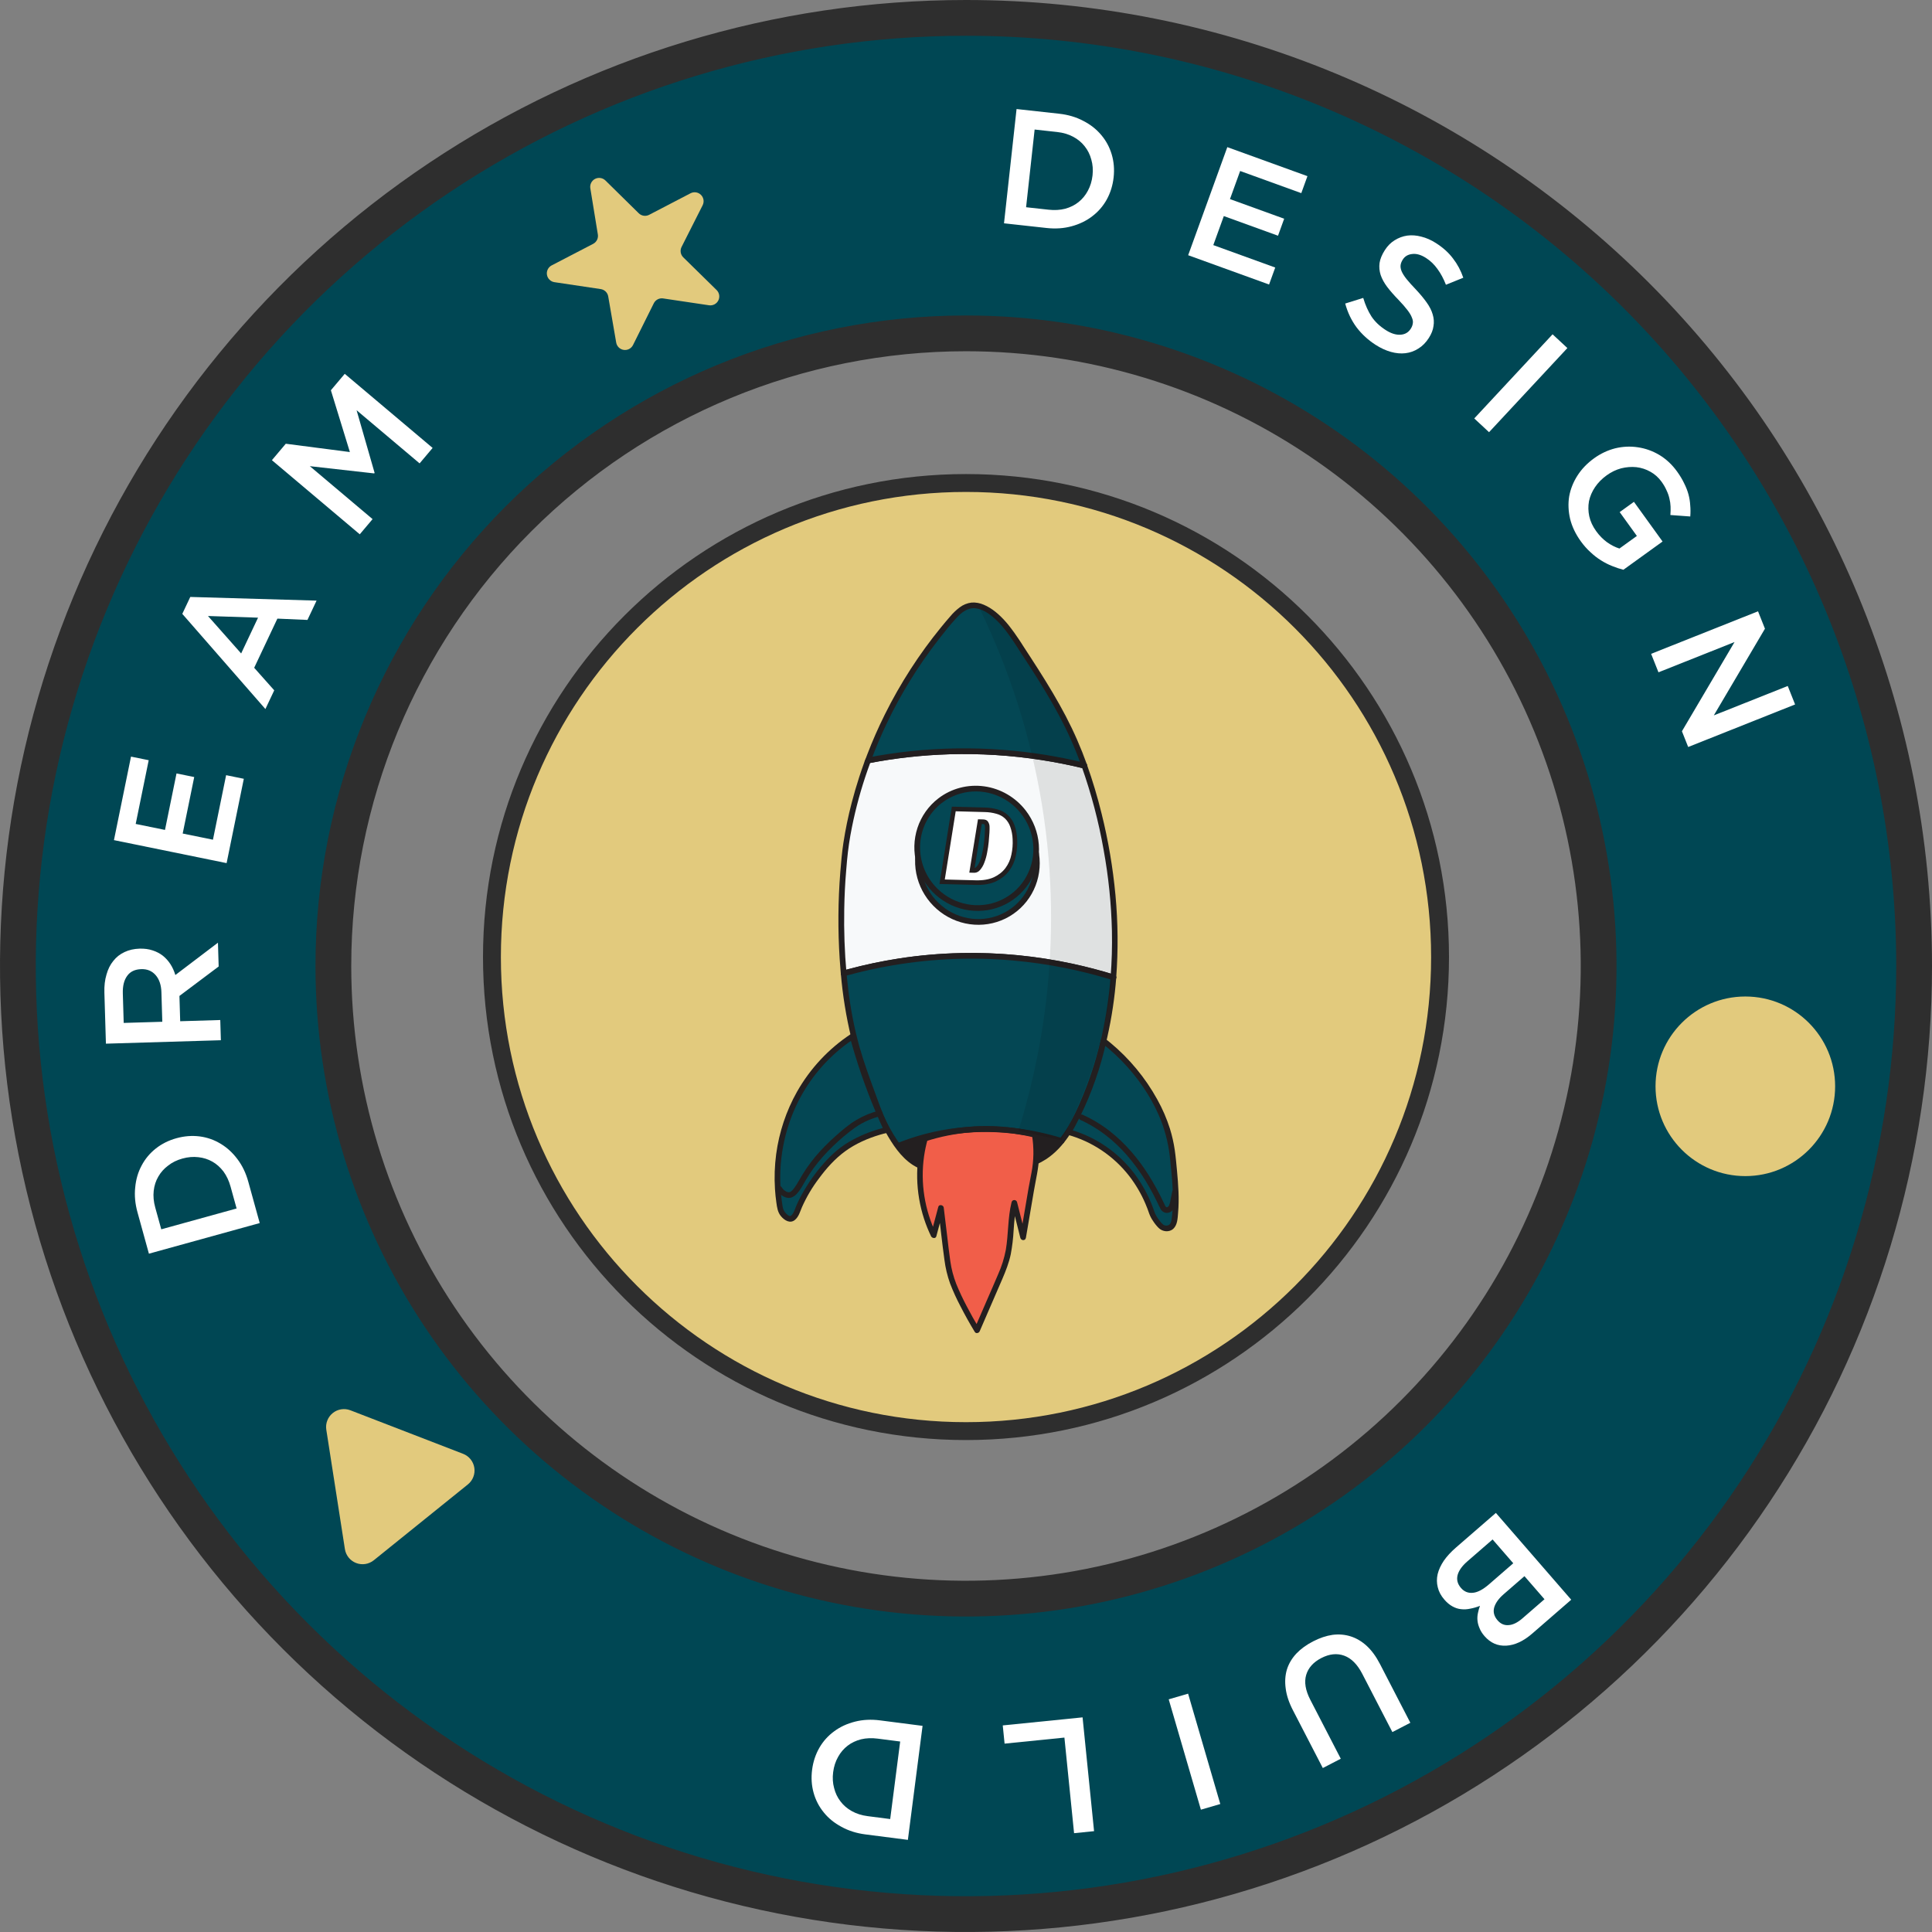 <svg width="216" height="216" viewBox="0 0 216 216" fill="none" xmlns="http://www.w3.org/2000/svg">
<rect x="0" y="0" width="216" height="216" fill="#808080" stroke="none"/>
<g clip-path="url(#clip0_1357_2026)">
<path d="M108 160C137.271 160 161 136.271 161 107C161 77.729 137.271 54 108 54C78.729 54 55 77.729 55 107C55 136.271 78.729 160 108 160Z" fill="#E2CA7D"/>
<path fill-rule="evenodd" clip-rule="evenodd" d="M108 55C79.281 55 56 78.281 56 107C56 135.719 79.281 159 108 159C136.719 159 160 135.719 160 107C160 78.281 136.719 55 108 55ZM54 107C54 77.177 78.177 53 108 53C137.823 53 162 77.177 162 107C162 136.823 137.823 161 108 161C78.177 161 54 136.823 54 107Z" fill="#2E2E2E"/>
<path d="M214 108C214 128.965 207.783 149.459 196.136 166.89C184.488 184.322 167.933 197.908 148.564 205.931C129.196 213.954 107.882 216.053 87.32 211.963C66.758 207.873 47.871 197.778 33.047 182.953C18.222 168.129 8.127 149.242 4.037 128.68C-0.053 108.118 2.046 86.805 10.069 67.436C18.092 48.067 31.678 31.512 49.11 19.864C66.541 8.217 87.035 2 108 2C136.113 2 163.075 13.168 182.953 33.047C202.832 52.925 214 79.887 214 108ZM37.27 108C37.27 121.989 41.418 135.664 49.19 147.295C56.962 158.927 68.009 167.993 80.933 173.346C93.857 178.699 108.079 180.1 121.799 177.371C135.519 174.642 148.122 167.905 158.014 158.014C167.905 148.122 174.642 135.519 177.371 121.799C180.1 108.078 178.699 93.857 173.346 80.933C167.993 68.009 158.927 56.962 147.296 49.19C135.664 41.418 121.989 37.27 108 37.27C89.241 37.27 71.251 44.722 57.986 57.986C44.722 71.251 37.27 89.241 37.27 108Z" fill="#004754"/>
<path fill-rule="evenodd" clip-rule="evenodd" d="M108 4C87.431 4 67.323 10.1 50.221 21.527C33.118 32.955 19.788 49.197 11.917 68.201C4.045 87.204 1.986 108.115 5.998 128.289C10.011 148.463 19.916 166.994 34.461 181.539C49.006 196.084 67.537 205.989 87.711 210.002C107.885 214.015 128.796 211.955 147.799 204.083C166.803 196.212 183.045 182.882 194.473 165.779C205.901 148.677 212 128.569 212 108C212 80.418 201.043 53.965 181.539 34.461C162.035 14.957 135.583 4 108 4ZM47.998 18.201C65.759 6.334 86.64 0 108 0C136.643 0 164.114 11.379 184.368 31.633C204.622 51.886 216 79.357 216 108C216 129.36 209.666 150.241 197.799 168.002C185.932 185.762 169.064 199.605 149.33 207.779C129.595 215.953 107.88 218.092 86.93 213.925C65.98 209.758 46.737 199.472 31.633 184.368C16.528 169.263 6.242 150.02 2.075 129.07C-2.092 108.12 0.047 86.405 8.221 66.67C16.395 46.936 30.238 30.069 47.998 18.201ZM56.572 56.572C70.212 42.933 88.711 35.27 108 35.27C122.385 35.27 136.446 39.535 148.407 47.527C160.367 55.519 169.689 66.878 175.194 80.167C180.699 93.457 182.139 108.081 179.333 122.189C176.526 136.297 169.599 149.256 159.428 159.428C149.256 169.599 136.297 176.526 122.189 179.333C108.081 182.139 93.457 180.699 80.168 175.194C66.878 169.689 55.519 160.367 47.527 148.407C39.536 136.446 35.27 122.385 35.27 108C35.27 88.711 42.933 70.212 56.572 56.572ZM108 39.27C89.772 39.27 72.29 46.511 59.401 59.401C46.511 72.29 39.27 89.772 39.27 108C39.27 121.594 43.301 134.882 50.853 146.184C58.405 157.487 69.139 166.296 81.698 171.498C94.257 176.7 108.076 178.061 121.409 175.409C134.741 172.757 146.987 166.212 156.599 156.599C166.212 146.987 172.757 134.741 175.409 121.409C178.061 108.076 176.7 94.257 171.498 81.698C166.296 69.139 157.487 58.405 146.184 50.853C134.882 43.301 121.594 39.27 108 39.27Z" fill="#2E2E2E"/>
<path d="M195.13 131.49C200.675 131.49 205.17 126.995 205.17 121.45C205.17 115.905 200.675 111.41 195.13 111.41C189.585 111.41 185.09 115.905 185.09 121.45C185.09 126.995 189.585 131.49 195.13 131.49Z" fill="#E2CA7D"/>
<path d="M66 21.06C65.963 20.851 65.995 20.636 66.089 20.446C66.183 20.256 66.335 20.101 66.523 20.003C66.711 19.905 66.926 19.869 67.135 19.901C67.345 19.933 67.539 20.031 67.69 20.18L71.41 23.84C71.559 23.988 71.752 24.086 71.96 24.118C72.169 24.151 72.382 24.116 72.57 24.02L77.2 21.61C77.387 21.512 77.6 21.476 77.809 21.506C78.018 21.537 78.212 21.633 78.363 21.781C78.514 21.929 78.614 22.12 78.65 22.328C78.685 22.537 78.653 22.751 78.56 22.94L76.2 27.61C76.105 27.799 76.072 28.013 76.106 28.221C76.14 28.429 76.24 28.622 76.39 28.77L80.12 32.43C80.269 32.578 80.369 32.77 80.403 32.978C80.437 33.186 80.405 33.4 80.311 33.588C80.216 33.777 80.065 33.931 79.878 34.028C79.691 34.125 79.478 34.161 79.27 34.13L74.1 33.36C73.898 33.338 73.694 33.378 73.516 33.474C73.337 33.571 73.192 33.719 73.1 33.9L70.77 38.58C70.675 38.769 70.522 38.922 70.334 39.019C70.147 39.116 69.933 39.15 69.724 39.118C69.516 39.086 69.322 38.989 69.172 38.84C69.022 38.691 68.924 38.499 68.89 38.29L68 33.14C67.964 32.932 67.864 32.741 67.713 32.594C67.562 32.447 67.368 32.351 67.16 32.32L62 31.55C61.789 31.521 61.593 31.425 61.441 31.277C61.288 31.13 61.187 30.937 61.151 30.727C61.115 30.518 61.147 30.302 61.242 30.112C61.337 29.922 61.491 29.767 61.68 29.67L66.32 27.26C66.506 27.162 66.656 27.008 66.75 26.819C66.843 26.631 66.874 26.418 66.84 26.21L66 21.06Z" fill="#E2CA7D"/>
<path d="M36.48 159.84C36.427 159.494 36.466 159.141 36.593 158.815C36.719 158.489 36.929 158.202 37.201 157.982C37.474 157.762 37.798 157.618 38.144 157.563C38.489 157.508 38.843 157.545 39.17 157.67L51.78 162.54C52.106 162.667 52.394 162.878 52.613 163.151C52.833 163.425 52.977 163.751 53.03 164.097C53.084 164.444 53.046 164.798 52.919 165.125C52.793 165.452 52.583 165.74 52.31 165.96L41.79 174.44C41.516 174.66 41.19 174.804 40.843 174.858C40.496 174.912 40.142 174.874 39.814 174.747C39.487 174.62 39.199 174.41 38.978 174.136C38.758 173.863 38.614 173.537 38.56 173.19L36.48 159.84Z" fill="#E2CA7D"/>
<path d="M124.505 19.83C124.406 20.73 124.149 21.558 123.733 22.313C123.319 23.055 122.777 23.679 122.106 24.184C121.447 24.69 120.679 25.062 119.804 25.298C118.94 25.535 118.01 25.599 117.012 25.49L112.249 24.966L113.652 12.191L118.416 12.715C119.413 12.824 120.308 13.089 121.099 13.508C121.904 13.917 122.573 14.44 123.106 15.077C123.652 15.716 124.046 16.443 124.289 17.257C124.532 18.072 124.604 18.93 124.505 19.83ZM122.147 19.608C122.216 18.975 122.17 18.385 122.009 17.838C121.861 17.28 121.613 16.785 121.267 16.353C120.932 15.922 120.503 15.567 119.98 15.288C119.457 15.009 118.86 14.832 118.191 14.759L115.673 14.482L114.718 23.169L117.237 23.446C117.906 23.519 118.525 23.483 119.096 23.336C119.667 23.177 120.162 22.93 120.581 22.594C121.013 22.248 121.361 21.824 121.626 21.324C121.903 20.812 122.077 20.241 122.147 19.608Z" fill="white"/>
<path d="M146.174 19.694L145.486 21.593L138.65 19.117L137.512 22.259L143.572 24.454L142.884 26.353L136.825 24.158L135.649 27.403L142.572 29.911L141.884 31.809L132.838 28.533L137.215 16.45L146.174 19.694Z" fill="white"/>
<path d="M156.837 29.013C156.698 29.23 156.616 29.438 156.589 29.639C156.562 29.84 156.599 30.067 156.698 30.319C156.809 30.579 156.992 30.871 157.25 31.195C157.517 31.526 157.869 31.919 158.305 32.372C158.78 32.88 159.178 33.359 159.499 33.812C159.83 34.271 160.057 34.721 160.181 35.164C160.311 35.596 160.34 36.029 160.266 36.461C160.21 36.89 160.036 37.331 159.746 37.785C159.416 38.3 159.025 38.696 158.571 38.973C158.128 39.256 157.648 39.428 157.129 39.489C156.611 39.55 156.069 39.5 155.502 39.341C154.935 39.182 154.369 38.921 153.802 38.558C152.967 38.023 152.257 37.373 151.672 36.606C151.094 35.83 150.668 34.939 150.395 33.936L152.41 33.308C152.645 34.098 152.952 34.788 153.33 35.379C153.714 35.959 154.246 36.467 154.927 36.902C155.514 37.278 156.058 37.451 156.556 37.422C157.065 37.399 157.455 37.176 157.725 36.753C157.851 36.557 157.927 36.359 157.953 36.158C157.991 35.964 157.956 35.745 157.85 35.503C157.76 35.257 157.592 34.975 157.345 34.657C157.108 34.345 156.777 33.966 156.351 33.519C155.859 33.016 155.439 32.536 155.091 32.081C154.754 31.632 154.509 31.185 154.358 30.74C154.218 30.301 154.177 29.854 154.237 29.398C154.306 28.948 154.503 28.471 154.826 27.966C155.13 27.491 155.496 27.123 155.926 26.86C156.362 26.587 156.829 26.414 157.327 26.34C157.835 26.273 158.362 26.312 158.908 26.458C159.461 26.594 160.005 26.833 160.541 27.177C161.335 27.685 161.97 28.258 162.447 28.898C162.941 29.534 163.325 30.252 163.598 31.051L161.657 31.836C161.393 31.159 161.078 30.572 160.712 30.076C160.353 29.57 159.926 29.159 159.431 28.842C158.875 28.486 158.359 28.338 157.885 28.398C157.417 28.447 157.068 28.652 156.837 29.013Z" fill="white"/>
<path d="M173.581 37.375L175.234 38.914L166.477 48.321L164.824 46.782L173.581 37.375Z" fill="white"/>
<path d="M181.499 63.7C181.094 63.599 180.678 63.462 180.25 63.287C179.83 63.123 179.413 62.911 178.999 62.651C178.592 62.401 178.199 62.096 177.819 61.736C177.429 61.384 177.069 60.979 176.739 60.522C176.152 59.708 175.753 58.872 175.541 58.014C175.34 57.148 175.305 56.305 175.438 55.485C175.588 54.667 175.897 53.894 176.366 53.163C176.835 52.432 177.452 51.791 178.217 51.24C178.951 50.71 179.739 50.338 180.581 50.123C181.429 49.919 182.268 49.88 183.099 50.005C183.939 50.124 184.739 50.407 185.499 50.854C186.267 51.312 186.934 51.933 187.499 52.717C187.829 53.174 188.091 53.611 188.286 54.028C188.499 54.448 188.66 54.86 188.77 55.264C188.88 55.667 188.946 56.073 188.968 56.48C189.007 56.889 189.009 57.31 188.974 57.743L186.751 57.58C186.776 57.26 186.784 56.946 186.772 56.637C186.761 56.328 186.717 56.027 186.642 55.735C186.577 55.435 186.469 55.128 186.318 54.814C186.184 54.503 185.999 54.184 185.763 53.856C185.419 53.38 184.998 53.005 184.498 52.731C184.016 52.46 183.495 52.292 182.936 52.228C182.384 52.173 181.82 52.218 181.244 52.361C180.675 52.515 180.138 52.774 179.632 53.139C179.096 53.526 178.66 53.968 178.325 54.467C177.99 54.965 177.765 55.489 177.649 56.04C177.551 56.594 177.561 57.153 177.681 57.716C177.807 58.289 178.064 58.843 178.45 59.379C178.808 59.876 179.211 60.287 179.657 60.614C180.121 60.943 180.587 61.181 181.054 61.327L183.005 59.92L181.083 57.254L182.676 56.105L185.877 60.542L181.499 63.7Z" fill="white"/>
<path d="M191.607 79.981L199.872 76.693L200.694 78.759L188.741 83.515L188.042 81.756L193.923 71.782L185.419 75.165L184.597 73.099L196.55 68.344L197.324 70.29L191.607 79.981Z" fill="white"/>
<path d="M171.311 182.63C170.332 183.481 169.363 183.933 168.404 183.987C167.446 184.04 166.634 183.684 165.968 182.917C165.711 182.621 165.524 182.321 165.407 182.018C165.28 181.723 165.205 181.431 165.182 181.143C165.158 180.872 165.178 180.596 165.241 180.314C165.295 180.041 165.37 179.781 165.465 179.536C165.09 179.683 164.727 179.788 164.376 179.85C164.023 179.929 163.683 179.948 163.356 179.908C163.02 179.876 162.694 179.77 162.377 179.591C162.068 179.422 161.769 179.171 161.48 178.838C161.103 178.404 160.857 177.944 160.744 177.459C160.622 176.982 160.617 176.491 160.731 175.987C160.853 175.493 161.083 174.993 161.423 174.487C161.77 173.991 162.212 173.511 162.748 173.045L167.24 169.146L175.665 178.851L171.311 182.63ZM168.108 178.239C167.553 178.721 167.202 179.212 167.053 179.714C166.913 180.224 167.04 180.706 167.433 181.159C167.778 181.556 168.191 181.733 168.671 181.689C169.15 181.662 169.667 181.408 170.221 180.926L172.676 178.796L170.437 176.217L168.108 178.239ZM164.046 174.568C163.464 175.074 163.102 175.582 162.962 176.093C162.83 176.613 162.956 177.095 163.342 177.538C163.703 177.954 164.15 178.133 164.683 178.075C165.207 178.026 165.807 177.708 166.482 177.122L169.185 174.775L166.874 172.113L164.046 174.568Z" fill="white"/>
<path d="M147.891 197.668L144.538 191.181C144.099 190.331 143.833 189.523 143.74 188.756C143.637 187.995 143.685 187.287 143.885 186.632C144.09 185.987 144.441 185.399 144.939 184.865C145.431 184.349 146.053 183.896 146.804 183.508C147.545 183.125 148.269 182.882 148.975 182.779C149.687 182.688 150.365 182.744 151.009 182.95C151.654 183.155 152.251 183.509 152.8 184.011C153.356 184.525 153.847 185.196 154.275 186.024L157.679 192.609L155.669 193.648L152.307 187.144C151.756 186.077 151.08 185.397 150.281 185.106C149.482 184.815 148.63 184.904 147.726 185.371C146.833 185.833 146.268 186.463 146.032 187.261C145.796 188.06 145.951 188.987 146.497 190.044L149.901 196.629L147.891 197.668Z" fill="white"/>
<path d="M136.43 201.692L134.262 202.324L130.663 189.987L132.831 189.354L136.43 201.692Z" fill="white"/>
<path d="M121.033 192.003L122.318 204.726L120.083 204.952L119.003 194.264L112.314 194.94L112.109 192.904L121.033 192.003Z" fill="white"/>
<path d="M90.794 197.86C90.91 196.962 91.182 196.139 91.612 195.392C92.04 194.658 92.594 194.044 93.274 193.552C93.942 193.058 94.717 192.701 95.596 192.481C96.464 192.259 97.396 192.213 98.391 192.341L103.144 192.953L101.502 205.7L96.749 205.088C95.754 204.96 94.864 204.678 94.081 204.244C93.284 203.821 92.625 203.285 92.104 202.638C91.57 201.989 91.19 201.255 90.962 200.436C90.734 199.617 90.678 198.758 90.794 197.86ZM93.148 198.126C93.066 198.757 93.101 199.348 93.253 199.898C93.39 200.459 93.628 200.959 93.967 201.397C94.293 201.834 94.715 202.197 95.233 202.486C95.751 202.775 96.344 202.962 97.012 203.048L99.525 203.372L100.641 194.704L98.129 194.381C97.461 194.295 96.841 194.32 96.268 194.456C95.693 194.604 95.194 194.842 94.769 195.17C94.33 195.508 93.974 195.925 93.701 196.42C93.413 196.926 93.229 197.495 93.148 198.126Z" fill="white"/>
<path d="M19.73 127.254C20.602 127.012 21.466 126.945 22.321 127.052C23.164 127.162 23.945 127.435 24.662 127.871C25.377 128.296 26.005 128.872 26.549 129.598C27.089 130.312 27.493 131.153 27.76 132.12L29.037 136.739L16.649 140.163L15.373 135.544C15.105 134.576 15.02 133.648 15.117 132.757C15.199 131.858 15.437 131.043 15.832 130.312C16.223 129.569 16.752 128.934 17.419 128.406C18.086 127.879 18.856 127.495 19.73 127.254ZM20.396 129.527C19.782 129.696 19.251 129.957 18.803 130.31C18.339 130.654 17.971 131.067 17.697 131.549C17.421 132.019 17.25 132.549 17.184 133.138C17.119 133.728 17.175 134.347 17.355 134.996L18.03 137.438L26.453 135.11L25.778 132.668C25.599 132.019 25.336 131.457 24.988 130.981C24.629 130.509 24.216 130.141 23.75 129.876C23.268 129.603 22.745 129.436 22.183 129.376C21.605 129.307 21.009 129.357 20.396 129.527Z" fill="white"/>
<path d="M24.367 105.393L24.447 108.055L20.061 111.347L20.146 114.175L24.626 114.04L24.694 116.299L11.842 116.684L11.67 110.956C11.648 110.221 11.726 109.557 11.904 108.964C12.07 108.359 12.324 107.849 12.667 107.434C12.997 107.008 13.416 106.677 13.924 106.441C14.419 106.206 14.978 106.079 15.603 106.06C16.141 106.044 16.627 106.109 17.06 106.255C17.481 106.389 17.86 106.586 18.199 106.846C18.525 107.105 18.81 107.422 19.054 107.794C19.286 108.155 19.469 108.559 19.605 109.009L24.367 105.393ZM15.8 108.351C15.09 108.372 14.565 108.621 14.224 109.097C13.87 109.573 13.706 110.233 13.732 111.078L13.83 114.364L18.145 114.235L18.046 110.93C18.022 110.122 17.806 109.485 17.401 109.02C16.994 108.554 16.461 108.331 15.8 108.351Z" fill="white"/>
<path d="M14.646 84.59L16.625 84.993L15.171 92.118L18.446 92.787L19.735 86.471L21.714 86.875L20.425 93.191L23.808 93.881L25.28 86.666L27.259 87.07L25.335 96.498L12.74 93.928L14.646 84.59Z" fill="white"/>
<path d="M21.274 66.739L35.393 67.15L34.374 69.309L31.012 69.163L28.418 74.659L30.66 77.179L29.672 79.271L20.381 68.631L21.274 66.739ZM28.85 69.056L23.253 68.87L26.961 73.057L28.85 69.056Z" fill="white"/>
<path d="M39.867 45.864L41.882 52.872L41.834 52.928L34.639 52.118L41.655 58.038L40.223 59.736L30.399 51.449L31.95 49.61L39.117 50.54L36.993 43.632L38.544 41.794L48.368 50.08L46.912 51.807L39.867 45.864Z" fill="white"/>
</g>
<g clip-path="url(#clip1_1357_2026)">
<path d="M121.233 85.603C121.845 87.323 122.371 89.071 122.809 90.841C124.316 96.844 124.959 103.134 124.479 109.267C114.633 106.211 104.163 106.057 94.323 108.824C93.96 104.764 93.969 100.685 94.35 96.638C94.35 96.638 94.551 91.749 97.047 85.022C105.03 83.469 113.279 83.667 121.233 85.603Z" fill="#F7F9FA"/>
<path d="M120.941 85.722C122.013 88.752 122.832 91.862 123.388 95.022C123.935 98.026 124.245 101.066 124.315 104.112C124.35 105.818 124.301 107.521 124.167 109.221L124.599 108.971C123.057 108.495 121.497 108.086 119.92 107.745C115.797 106.857 111.593 106.458 107.392 106.556C105.081 106.607 102.778 106.81 100.497 107.162C98.581 107.46 96.683 107.861 94.812 108.364C94.609 108.418 94.405 108.473 94.202 108.531L94.638 108.788C94.427 106.42 94.343 104.043 94.387 101.67C94.413 100.213 94.478 98.755 94.606 97.304L94.702 96.173C94.817 94.935 94.999 93.705 95.246 92.488C95.684 90.307 96.273 88.161 97.009 86.067C97.116 85.758 97.228 85.451 97.341 85.144L97.09 85.338C100.069 84.758 103.093 84.421 106.134 84.329C109.592 84.227 113.057 84.444 116.485 84.979C118.066 85.226 119.636 85.539 121.194 85.919C121.277 85.929 121.361 85.907 121.427 85.856C121.493 85.805 121.536 85.73 121.548 85.647C121.556 85.564 121.531 85.48 121.48 85.413C121.429 85.347 121.354 85.302 121.271 85.288C117.445 84.357 113.538 83.826 109.615 83.701C105.612 83.573 101.614 83.866 97.686 84.577L97.149 84.677C97.019 84.703 96.88 84.713 96.79 84.83C96.707 84.977 96.644 85.134 96.602 85.298C96.413 85.823 96.232 86.35 96.06 86.879C95.752 87.826 95.473 88.782 95.222 89.747C94.833 91.234 94.521 92.742 94.288 94.264C94.127 95.334 94.035 96.414 93.948 97.493C93.69 100.726 93.666 103.976 93.878 107.219C93.912 107.768 93.954 108.316 94.004 108.863C94.011 108.911 94.029 108.957 94.057 108.997C94.084 109.037 94.12 109.071 94.162 109.096C94.204 109.121 94.251 109.136 94.299 109.14C94.347 109.144 94.395 109.137 94.44 109.12C96.224 108.619 98.034 108.214 99.863 107.907C102.076 107.533 104.313 107.301 106.56 107.213C108.815 107.124 111.076 107.182 113.329 107.386C115.274 107.562 117.21 107.844 119.128 108.23C120.717 108.551 122.29 108.943 123.846 109.407C124.017 109.458 124.188 109.51 124.359 109.563C124.404 109.581 124.452 109.588 124.5 109.585C124.548 109.581 124.595 109.567 124.636 109.543C124.678 109.519 124.713 109.486 124.74 109.446C124.766 109.406 124.784 109.361 124.791 109.313C125.025 106.237 124.998 103.143 124.71 100.064C124.424 96.997 123.906 93.953 123.159 90.958C122.706 89.109 122.16 87.283 121.522 85.488C121.386 85.098 120.803 85.335 120.941 85.722Z" fill="#231F20"/>
<path d="M124.48 109.267C124.08 114.354 122.901 119.333 120.795 123.957C119.815 126.108 118.562 128.259 116.55 129.484C115.505 130.127 114.586 130.338 112.758 130.772C111.282 131.125 107.367 132.013 103.759 130.719C103.226 130.536 102.716 130.29 102.24 129.984C101.846 129.727 100.826 129.003 99.575 126.91C99.031 126.004 98.57 125.052 98.198 124.065C96.834 120.409 96.011 118.207 95.427 115.753C94.894 113.47 94.526 111.154 94.326 108.823C104.165 106.057 114.635 106.211 124.48 109.267Z" fill="#044754"/>
<path d="M124.164 109.223C123.993 111.434 123.666 113.628 123.187 115.788C122.708 117.935 122.06 120.039 121.249 122.078C120.412 124.175 119.455 126.341 117.886 127.99C117.218 128.702 116.41 129.269 115.513 129.655C114.658 130.014 113.74 130.211 112.837 130.421C111.522 130.754 110.178 130.967 108.821 131.058C106.941 131.159 104.98 130.954 103.236 130.173C102.745 129.961 102.288 129.676 101.88 129.329C101.644 129.129 101.424 128.912 101.221 128.678C100.912 128.324 100.625 127.952 100.362 127.563C99.758 126.676 99.24 125.734 98.815 124.75C98.475 123.974 98.199 123.171 97.907 122.381C97.248 120.6 96.592 118.813 96.073 116.988C95.489 114.856 95.071 112.685 94.822 110.493C94.754 109.927 94.694 109.36 94.643 108.792L94.451 109.125C96.235 108.626 98.046 108.221 99.875 107.914C102.083 107.542 104.314 107.31 106.555 107.221C108.806 107.132 111.062 107.189 113.309 107.39C115.27 107.566 117.222 107.849 119.155 108.239C120.74 108.56 122.308 108.952 123.86 109.414C124.029 109.465 124.198 109.515 124.367 109.568C124.445 109.598 124.532 109.597 124.608 109.565C124.685 109.533 124.746 109.473 124.779 109.396C124.809 109.318 124.808 109.231 124.775 109.153C124.741 109.075 124.679 109.013 124.602 108.98C123.055 108.503 121.489 108.093 119.905 107.75C117.999 107.339 116.074 107.032 114.138 106.831C111.897 106.597 109.646 106.503 107.397 106.552C105.084 106.603 102.779 106.805 100.497 107.157C98.577 107.455 96.676 107.857 94.802 108.361C94.601 108.415 94.4 108.47 94.199 108.527C94.135 108.553 94.082 108.6 94.047 108.66C94.012 108.72 93.998 108.791 94.007 108.86C94.212 111.273 94.6 113.67 95.167 116.03C95.621 117.789 96.169 119.523 96.809 121.226C97.463 123.03 98.067 124.87 99.004 126.557C99.76 127.913 100.699 129.353 102.025 130.225C102.831 130.73 103.714 131.099 104.636 131.316C105.584 131.556 106.555 131.686 107.529 131.706C109.097 131.735 110.661 131.575 112.185 131.228C113.001 131.049 113.81 130.861 114.614 130.635C115.456 130.412 116.255 130.057 116.983 129.584C118.968 128.262 120.183 126.085 121.147 123.958C122.067 121.914 122.817 119.795 123.391 117.622C123.97 115.434 124.387 113.204 124.64 110.95C124.701 110.406 124.753 109.86 124.796 109.313C124.824 108.904 124.197 108.815 124.164 109.223Z" fill="#231F20"/>
<path d="M114.028 72.239C116.098 75.402 118.172 78.577 119.766 82.007C120.311 83.182 120.799 84.382 121.233 85.603C113.28 83.667 105.031 83.469 97.048 85.022C99.199 79.231 102.359 73.883 106.383 69.226C106.987 68.525 107.694 67.796 108.618 67.692C109.288 67.617 109.958 67.892 110.532 68.257C112.034 69.214 113.055 70.749 114.028 72.239Z" fill="#044754"/>
<path d="M113.778 72.431C115.932 75.721 118.094 79.032 119.702 82.629C120.155 83.644 120.567 84.673 120.937 85.716L121.267 85.283C118.283 84.556 115.249 84.073 112.194 83.837C108.705 83.566 105.202 83.617 101.732 83.988C100.144 84.159 98.567 84.396 97 84.701L97.338 85.139C97.883 83.67 98.494 82.227 99.171 80.812C99.923 79.243 100.754 77.713 101.661 76.23C102.675 74.575 103.78 72.978 104.972 71.448C105.595 70.646 106.232 69.845 106.919 69.099C107.49 68.477 108.212 67.888 109.117 68.013C110.023 68.138 110.819 68.779 111.46 69.39C112.195 70.095 112.796 70.946 113.356 71.784C113.498 71.997 113.639 72.212 113.78 72.427C113.831 72.494 113.907 72.538 113.991 72.549C114.074 72.561 114.158 72.539 114.224 72.488C114.289 72.436 114.331 72.361 114.341 72.278C114.351 72.195 114.329 72.111 114.279 72.043C113.699 71.155 113.113 70.266 112.405 69.473C111.731 68.718 110.929 68.003 109.988 67.61C109.558 67.42 109.09 67.336 108.625 67.367C108.139 67.425 107.68 67.612 107.293 67.907C106.902 68.201 106.547 68.54 106.235 68.917C105.884 69.314 105.546 69.721 105.211 70.131C102.765 73.127 100.66 76.391 98.934 79.862C98.203 81.329 97.543 82.83 96.954 84.366C96.886 84.544 96.819 84.722 96.753 84.899C96.676 85.109 96.848 85.385 97.09 85.337C100.058 84.76 103.07 84.424 106.099 84.33C109.561 84.225 113.03 84.442 116.462 84.976C118.051 85.222 119.629 85.536 121.194 85.919C121.442 85.978 121.599 85.691 121.525 85.485C120.86 83.621 120.066 81.804 119.147 80.049C118.219 78.276 117.18 76.557 116.108 74.872C115.506 73.925 114.891 72.986 114.277 72.047C114.225 71.98 114.149 71.936 114.066 71.925C113.983 71.913 113.899 71.935 113.833 71.985C113.768 72.037 113.726 72.113 113.716 72.196C113.706 72.279 113.728 72.363 113.778 72.431Z" fill="#231F20"/>
<path d="M103.414 127.293C102.404 130.87 102.75 134.717 104.385 138.096L105.199 135.047C105.395 136.67 105.592 138.295 105.788 139.922C105.872 140.782 106.017 141.636 106.222 142.477C106.483 143.373 106.827 144.244 107.249 145.077C107.85 146.32 108.51 147.535 109.23 148.721L111.641 143.169C112.003 142.332 112.368 141.491 112.594 140.606C113.108 138.61 112.908 136.471 113.406 134.471L114.38 138.347L115.423 132.217C115.536 131.556 115.899 130.305 115.853 128.6C115.837 128.021 115.78 127.443 115.684 126.87C111.615 125.871 107.368 126.017 103.413 127.292L103.414 127.293Z" fill="#F15E49"/>
<path d="M103.12 127.171C102.285 130.139 102.35 133.304 103.309 136.263C103.527 136.931 103.79 137.584 104.096 138.218C104.204 138.44 104.605 138.511 104.682 138.222L105.497 135.173L104.889 135.089C105.122 137.009 105.323 138.927 105.587 140.839C105.701 141.747 105.914 142.64 106.223 143.503C106.559 144.371 106.945 145.219 107.381 146.042C107.879 147.018 108.413 147.975 108.983 148.912C109.116 149.133 109.442 149.044 109.527 148.843C110.371 146.892 111.216 144.941 112.061 142.99C112.446 142.095 112.803 141.187 113.004 140.227C113.17 139.343 113.277 138.447 113.325 137.547C113.397 136.522 113.474 135.494 113.723 134.505L113.097 134.502C113.422 135.794 113.747 137.086 114.071 138.379C114.157 138.72 114.632 138.755 114.698 138.381L115.595 133.119C115.808 131.869 116.119 130.63 116.168 129.356C116.199 128.51 116.143 127.662 116.002 126.825C115.991 126.757 115.958 126.694 115.909 126.645C115.86 126.596 115.797 126.563 115.729 126.551C112.489 125.761 109.127 125.683 105.875 126.323C105.003 126.496 104.142 126.72 103.297 126.992C103.22 127.024 103.159 127.085 103.127 127.162C103.095 127.239 103.095 127.326 103.126 127.404C103.16 127.482 103.222 127.544 103.299 127.577C103.376 127.61 103.463 127.613 103.54 127.583C106.74 126.558 110.141 126.277 113.487 126.76C114.214 126.866 114.935 127.006 115.651 127.181L115.378 126.907C115.608 128.314 115.587 129.746 115.316 131.138C115.212 131.69 115.098 132.238 115.001 132.793L114.559 135.394L114.064 138.302L114.691 138.304L113.716 134.428C113.702 134.354 113.663 134.288 113.605 134.24C113.548 134.192 113.475 134.165 113.401 134.165C113.327 134.165 113.255 134.19 113.198 134.238C113.142 134.285 113.104 134.351 113.091 134.425C112.66 136.167 112.752 137.988 112.449 139.752C112.27 140.684 111.984 141.592 111.597 142.455C111.197 143.409 110.777 144.353 110.366 145.302C109.891 146.402 109.414 147.503 108.935 148.604L109.48 148.533C108.985 147.716 108.518 146.883 108.079 146.035C107.649 145.226 107.26 144.397 106.914 143.55C106.593 142.726 106.368 141.869 106.245 140.996C106.108 140.067 106.01 139.132 105.896 138.197L105.511 135.012C105.477 134.715 104.986 134.609 104.903 134.928L104.089 137.976L104.677 137.981C103.363 135.262 102.888 132.222 103.314 129.255C103.405 128.633 103.535 128.018 103.704 127.414C103.732 127.336 103.73 127.249 103.697 127.172C103.664 127.094 103.603 127.032 103.527 126.998C103.449 126.967 103.363 126.968 103.287 127.001C103.211 127.033 103.151 127.094 103.12 127.171Z" fill="#231F20"/>
<path d="M118.805 127.263C116.884 126.669 114.913 126.265 112.919 126.059C110.333 125.794 107.728 125.902 105.184 126.38C103.547 126.693 101.946 127.16 100.401 127.775C100.024 127.925 100.267 128.516 100.644 128.366C103.245 127.333 106.003 126.732 108.809 126.588C111.102 126.478 113.403 126.655 115.661 127.114C116.642 127.31 117.613 127.556 118.57 127.85C118.648 127.88 118.734 127.879 118.811 127.847C118.887 127.815 118.948 127.755 118.982 127.679C119.012 127.601 119.011 127.513 118.978 127.435C118.945 127.358 118.882 127.295 118.805 127.263Z" fill="#231F20"/>
<path d="M123.381 116.376C124.877 117.546 127.211 119.658 128.956 122.796C129.876 124.37 130.532 126.082 130.9 127.863C131.042 128.647 131.145 129.438 131.208 130.231C131.4 132.207 131.592 134.204 131.327 136.168C131.293 136.429 131.253 136.977 130.866 137.22C130.748 137.289 130.616 137.331 130.48 137.343C130.344 137.356 130.206 137.338 130.076 137.292C129.931 137.242 129.79 137.15 129.516 136.817C129.252 136.493 129.023 136.143 128.834 135.771C128.398 134.418 127.11 131.053 123.724 128.616C122.435 127.69 120.994 127.001 119.471 126.58C121.278 123.402 122.596 119.962 123.381 116.376Z" fill="#044754"/>
<path d="M123.187 116.624C125.243 118.214 126.996 120.167 128.356 122.384C128.927 123.319 129.417 124.301 129.82 125.319C130.359 126.74 130.7 128.226 130.834 129.735C130.986 131.223 131.148 132.722 131.135 134.216C131.133 134.919 131.083 135.62 130.985 136.314C130.953 136.531 130.902 136.805 130.708 136.935C130.601 137.003 130.474 137.033 130.346 137.022C130.29 137.018 130.234 137.007 130.18 136.988C130.157 136.981 130.055 136.923 130.113 136.961C129.914 136.809 129.741 136.623 129.603 136.414C129.402 136.168 129.236 135.896 129.111 135.604C128.984 135.256 128.868 134.905 128.727 134.561C128.291 133.495 127.733 132.482 127.066 131.542C125.393 129.188 123.024 127.42 120.304 126.494C120.068 126.415 119.83 126.341 119.592 126.274L119.729 126.761C121.181 124.209 122.322 121.488 123.129 118.655C123.339 117.915 123.527 117.169 123.691 116.416C123.7 116.332 123.677 116.248 123.625 116.181C123.573 116.114 123.498 116.069 123.415 116.057C123.332 116.047 123.249 116.07 123.183 116.121C123.118 116.171 123.074 116.245 123.063 116.328C122.444 119.141 121.496 121.865 120.238 124.445C119.92 125.1 119.581 125.744 119.223 126.377C119.135 126.532 119.139 126.803 119.36 126.866C122.086 127.617 124.506 129.239 126.251 131.485C126.98 132.433 127.587 133.468 128.056 134.567C128.216 134.94 128.361 135.319 128.49 135.704C128.598 135.994 128.743 136.268 128.922 136.521C129.1 136.799 129.307 137.057 129.539 137.291C129.972 137.715 130.716 137.802 131.176 137.38C131.65 136.946 131.662 136.182 131.713 135.58C131.848 134.034 131.737 132.476 131.594 130.931C131.52 130.149 131.453 129.365 131.342 128.586C131.224 127.776 131.043 126.976 130.801 126.193C130.441 125.059 129.967 123.962 129.386 122.922C128.048 120.496 126.264 118.342 124.131 116.575C123.946 116.42 123.757 116.268 123.568 116.12C123.242 115.865 122.863 116.37 123.187 116.624Z" fill="#231F20"/>
<path d="M120.8 125.216C122.806 126.112 124.565 127.516 126.007 129.175C126.788 130.081 127.493 131.052 128.113 132.075C128.422 132.581 128.713 133.097 128.986 133.623C129.121 133.88 129.25 134.139 129.377 134.4C129.494 134.669 129.624 134.932 129.767 135.188C129.842 135.323 129.954 135.433 130.089 135.507C130.224 135.581 130.377 135.615 130.53 135.604C130.664 135.587 130.792 135.541 130.907 135.47C131.021 135.398 131.119 135.303 131.193 135.19C131.366 134.933 131.421 134.626 131.48 134.324L131.677 133.327C131.688 133.244 131.664 133.159 131.613 133.092C131.561 133.025 131.485 132.981 131.402 132.969C131.319 132.959 131.236 132.981 131.17 133.032C131.104 133.083 131.061 133.157 131.05 133.24L130.88 134.086C130.853 134.319 130.794 134.548 130.705 134.764C130.654 134.861 130.53 135.01 130.402 134.963C130.343 134.926 130.296 134.872 130.269 134.809C130.206 134.696 130.151 134.563 130.095 134.442C129.602 133.396 129.047 132.379 128.433 131.398C127.268 129.549 125.829 127.841 124.102 126.484C123.158 125.741 122.128 125.118 121.034 124.628C120.66 124.461 120.425 125.049 120.801 125.215L120.8 125.216Z" fill="#231F20"/>
<path d="M95.319 115.863C91.683 118.26 89.008 121.863 87.75 126.057C86.878 128.946 86.692 132.01 87.205 135.006C87.261 135.325 87.409 135.62 87.632 135.857C87.74 135.97 88.06 136.315 88.388 136.269C88.859 136.204 89.122 135.469 89.211 135.227C89.94 133.259 92.15 129.919 94.507 128.307C95.074 127.932 95.669 127.601 96.286 127.315C97.199 126.889 98.156 126.561 99.141 126.338C98.496 124.951 97.858 123.45 97.249 121.834C96.455 119.722 95.822 117.719 95.319 115.863Z" fill="#044754"/>
<path d="M95.123 115.61C92.637 117.252 90.577 119.461 89.105 122.06C87.897 124.208 87.108 126.572 86.778 129.027C86.605 130.327 86.56 131.643 86.644 132.955C86.677 133.454 86.726 133.952 86.799 134.451C86.874 134.987 86.944 135.526 87.303 135.962C87.692 136.434 88.334 136.845 88.883 136.381C89.309 136.022 89.447 135.462 89.661 134.963C90.173 133.812 90.816 132.726 91.578 131.727C92.406 130.605 93.353 129.545 94.481 128.72C95.635 127.874 97.003 127.271 98.372 126.866C98.641 126.786 98.913 126.715 99.186 126.652C99.234 126.646 99.28 126.629 99.32 126.602C99.359 126.575 99.392 126.54 99.416 126.498C99.441 126.456 99.455 126.41 99.458 126.361C99.462 126.313 99.454 126.265 99.436 126.219C98.198 123.552 97.139 120.806 96.268 118C96.035 117.255 95.817 116.504 95.613 115.748C95.58 115.67 95.518 115.608 95.441 115.575C95.363 115.542 95.276 115.54 95.198 115.571C95.122 115.604 95.062 115.665 95.03 115.742C94.998 115.819 94.998 115.905 95.028 115.984C95.791 118.791 96.74 121.547 97.868 124.232C98.182 124.979 98.51 125.719 98.851 126.454L99.1 126.02C97.798 126.314 96.544 126.783 95.371 127.413C94.719 127.758 94.106 128.17 93.54 128.641C93.008 129.096 92.51 129.59 92.05 130.118C91.144 131.151 90.35 132.278 89.682 133.482C89.408 133.964 89.166 134.464 88.958 134.979C88.886 135.188 88.801 135.39 88.702 135.586C88.645 135.693 88.572 135.789 88.485 135.873C88.46 135.903 88.426 135.926 88.389 135.939C88.352 135.953 88.312 135.957 88.272 135.951C88.167 135.917 88.072 135.858 87.994 135.779C87.978 135.758 87.869 135.66 87.92 135.712C87.87 135.662 87.823 135.609 87.778 135.554C87.624 135.358 87.527 135.123 87.496 134.877C87.425 134.447 87.368 134.017 87.326 133.585C86.968 129.977 87.632 126.357 89.243 123.144C90.557 120.544 92.466 118.301 94.817 116.595C95.043 116.431 95.273 116.271 95.507 116.117C95.573 116.066 95.616 115.99 95.626 115.907C95.637 115.823 95.613 115.739 95.561 115.671C95.51 115.604 95.434 115.56 95.35 115.548C95.267 115.537 95.183 115.559 95.117 115.61L95.123 115.61Z" fill="#231F20"/>
<path d="M98.312 124.159C97.419 124.38 96.564 124.729 95.773 125.196C94.904 125.703 94.136 126.373 93.381 127.044C92.573 127.759 91.817 128.532 91.121 129.358C90.442 130.182 89.838 131.066 89.317 132C89.174 132.263 89.014 132.517 88.84 132.76C88.701 132.948 88.497 133.243 88.252 133.292C88.097 133.302 87.943 133.257 87.816 133.165C87.726 133.114 87.644 133.051 87.572 132.977C87.538 132.938 87.507 132.897 87.478 132.855L87.432 132.794C87.425 132.785 87.386 132.716 87.417 132.775C87.382 132.698 87.321 132.637 87.244 132.604C87.167 132.571 87.081 132.569 87.004 132.597C86.926 132.628 86.865 132.689 86.832 132.767C86.8 132.844 86.8 132.932 86.832 133.01C87.038 133.387 87.368 133.681 87.765 133.841C87.984 133.934 88.227 133.952 88.456 133.894C88.722 133.801 88.956 133.635 89.13 133.414C89.511 132.998 89.766 132.488 90.046 132.003C90.324 131.524 90.627 131.06 90.953 130.612C91.607 129.727 92.335 128.9 93.132 128.142C93.889 127.404 94.699 126.721 95.554 126.099C96.035 125.757 96.552 125.468 97.095 125.236C97.334 125.133 97.577 125.041 97.825 124.959C98.007 124.899 98.252 124.829 98.398 124.792C98.48 124.78 98.554 124.736 98.605 124.67C98.655 124.604 98.678 124.521 98.669 124.438C98.658 124.355 98.614 124.278 98.547 124.226C98.48 124.174 98.396 124.151 98.313 124.16L98.312 124.159Z" fill="#231F20"/>
<path d="M121.272 85.289C121.232 85.282 121.19 85.286 121.152 85.299C121.11 85.308 121.072 85.325 121.039 85.351C121.005 85.376 120.979 85.409 120.96 85.447C120.937 85.481 120.923 85.52 120.919 85.561L120.92 85.642C120.928 85.698 120.95 85.751 120.984 85.796L121.045 85.856C121.089 85.89 121.141 85.912 121.195 85.92C121.236 85.927 121.277 85.923 121.316 85.909C121.357 85.901 121.396 85.883 121.429 85.858C121.462 85.832 121.489 85.8 121.507 85.762C121.531 85.729 121.546 85.691 121.551 85.651L121.55 85.569C121.542 85.513 121.52 85.46 121.486 85.415L121.425 85.355C121.381 85.322 121.329 85.3 121.275 85.292L121.272 85.289Z" fill="#231F20"/>
<path d="M124.524 108.953L124.602 108.974C124.576 108.964 124.549 108.957 124.521 108.952C124.481 108.945 124.439 108.949 124.401 108.962C124.359 108.971 124.321 108.988 124.288 109.014C124.254 109.039 124.228 109.072 124.209 109.11C124.186 109.144 124.172 109.183 124.168 109.224L124.169 109.306C124.177 109.361 124.199 109.414 124.233 109.459L124.294 109.519C124.338 109.553 124.39 109.575 124.444 109.583L124.366 109.562C124.392 109.572 124.419 109.579 124.447 109.584C124.487 109.591 124.529 109.587 124.567 109.574C124.609 109.565 124.647 109.548 124.68 109.522C124.714 109.497 124.74 109.464 124.759 109.426C124.782 109.392 124.796 109.353 124.8 109.312L124.799 109.231C124.791 109.175 124.769 109.122 124.735 109.077L124.674 109.017C124.63 108.983 124.578 108.961 124.524 108.953Z" fill="#231F20"/>
<path d="M94.28 108.508C94.238 108.512 94.198 108.526 94.164 108.549C94.125 108.568 94.092 108.596 94.068 108.631C94.042 108.663 94.025 108.701 94.018 108.742C94.004 108.781 94 108.822 94.008 108.863L94.03 108.943C94.051 108.996 94.087 109.042 94.133 109.077L94.204 109.119C94.255 109.14 94.31 109.148 94.364 109.141C94.406 109.137 94.446 109.123 94.481 109.1C94.519 109.081 94.552 109.053 94.577 109.018C94.603 108.986 94.62 108.948 94.626 108.907C94.64 108.868 94.644 108.827 94.636 108.786L94.615 108.706C94.593 108.653 94.557 108.607 94.512 108.572L94.44 108.53C94.389 108.509 94.334 108.501 94.28 108.508Z" fill="#231F20"/>
<path d="M113.37 101.711C116.261 99.486 116.773 95.3 114.512 92.362C112.251 89.423 108.074 88.845 105.182 91.07C102.29 93.294 101.779 97.48 104.04 100.419C106.301 103.357 110.478 103.936 113.37 101.711Z" fill="#044754"/>
<path d="M105.379 91.323C106.366 90.563 107.559 90.118 108.809 90.044C110.058 89.97 111.307 90.27 112.398 90.906C113.488 91.542 114.372 92.485 114.936 93.617C115.5 94.749 115.72 96.019 115.568 97.265C115.416 98.511 114.898 99.678 114.081 100.618C113.263 101.559 112.183 102.231 110.976 102.548C109.769 102.866 108.489 102.816 107.299 102.404C106.109 101.992 105.062 101.236 104.29 100.233C103.255 98.888 102.789 97.194 102.993 95.523C103.197 93.852 104.055 92.341 105.379 91.323ZM104.988 90.815C103.902 91.65 103.091 92.793 102.659 94.1C102.227 95.408 102.192 96.821 102.56 98.16C102.928 99.5 103.682 100.706 104.726 101.626C105.77 102.545 107.058 103.138 108.426 103.328C109.794 103.518 111.181 103.298 112.412 102.694C113.643 102.09 114.662 101.13 115.341 99.936C116.019 98.742 116.327 97.368 116.224 95.986C116.122 94.604 115.614 93.278 114.765 92.174C113.627 90.695 111.958 89.722 110.125 89.467C108.292 89.212 106.444 89.697 104.988 90.815Z" fill="#231F20"/>
<path d="M113.289 100.159C116.18 97.935 116.692 93.749 114.431 90.81C112.17 87.872 107.993 87.293 105.101 89.518C102.209 91.743 101.698 95.929 103.959 98.867C106.22 101.806 110.397 102.384 113.289 100.159Z" fill="#044754"/>
<path d="M105.297 89.771C106.284 89.011 107.477 88.566 108.727 88.492C109.976 88.418 111.225 88.718 112.316 89.354C113.406 89.99 114.29 90.934 114.854 92.066C115.418 93.197 115.638 94.467 115.486 95.713C115.334 96.959 114.816 98.126 113.999 99.067C113.181 100.007 112.101 100.679 110.894 100.997C109.686 101.314 108.407 101.264 107.217 100.852C106.027 100.44 104.98 99.684 104.208 98.681C103.173 97.337 102.707 95.642 102.911 93.971C103.115 92.3 103.973 90.789 105.297 89.771ZM104.906 89.264C103.82 90.098 103.009 91.241 102.577 92.549C102.145 93.856 102.11 95.269 102.478 96.609C102.846 97.948 103.6 99.154 104.644 100.074C105.688 100.994 106.976 101.586 108.344 101.776C109.712 101.967 111.099 101.746 112.33 101.142C113.561 100.538 114.58 99.579 115.259 98.385C115.937 97.191 116.245 95.816 116.142 94.434C116.04 93.052 115.532 91.726 114.683 90.622C113.545 89.144 111.876 88.17 110.043 87.915C108.21 87.66 106.362 88.145 104.906 89.264Z" fill="#231F20"/>
<path d="M111.97 97.867C111.741 98.042 111.494 98.192 111.233 98.314C110.659 98.58 109.936 98.704 109.081 98.679L105.333 98.577L106.633 90.444L110.086 90.533C110.551 90.539 111.013 90.608 111.462 90.737C111.854 90.84 112.216 91.039 112.516 91.316C112.817 91.602 113.046 91.956 113.184 92.347C113.354 92.821 113.448 93.317 113.465 93.817C113.497 94.418 113.449 95.02 113.322 95.606C113.208 96.181 112.97 96.722 112.625 97.192C112.438 97.447 112.218 97.674 111.97 97.867ZM108.888 97.323C109.025 97.325 109.159 97.28 109.265 97.194C109.305 97.163 109.341 97.128 109.374 97.091C109.564 96.869 109.712 96.614 109.811 96.338C109.946 95.988 110.047 95.626 110.112 95.257C110.19 94.867 110.248 94.474 110.286 94.078C110.329 93.696 110.354 93.356 110.362 93.058C110.371 92.761 110.382 92.549 110.376 92.428C110.378 92.273 110.333 92.121 110.246 91.992L110.237 91.98C110.215 91.951 110.156 91.865 109.911 91.858L109.551 91.849L108.888 97.323Z" fill="white"/>
<path d="M106.848 90.703L110.093 90.79C110.535 90.796 110.975 90.861 111.401 90.983C111.756 91.075 112.084 91.253 112.354 91.503C112.623 91.762 112.826 92.081 112.946 92.433C113.108 92.882 113.197 93.353 113.212 93.828C113.244 94.406 113.198 94.984 113.075 95.547C112.968 96.088 112.745 96.597 112.42 97.038C112.246 97.272 112.04 97.481 111.808 97.657C111.593 97.821 111.361 97.962 111.116 98.076C110.576 98.327 109.898 98.441 109.08 98.419L105.628 98.33L106.848 90.703ZM109.424 97.404C109.475 97.364 109.522 97.32 109.566 97.271C109.777 97.026 109.941 96.744 110.05 96.439C110.191 96.075 110.296 95.699 110.364 95.314C110.446 94.898 110.505 94.498 110.541 94.113C110.577 93.728 110.604 93.384 110.621 93.082C110.637 92.776 110.641 92.56 110.633 92.427C110.633 92.219 110.567 92.014 110.445 91.843C110.341 91.695 110.165 91.62 109.917 91.612L109.339 91.597L108.369 97.563L108.887 97.578C109.082 97.585 109.272 97.524 109.425 97.404M106.418 90.192L106.348 90.623L105.129 98.249L105.036 98.831L105.623 98.846L109.075 98.935C109.968 98.96 110.729 98.828 111.337 98.546C111.614 98.416 111.877 98.256 112.121 98.07C112.389 97.865 112.627 97.624 112.829 97.353C113.197 96.853 113.451 96.277 113.573 95.665C113.705 95.057 113.754 94.434 113.72 93.811C113.703 93.284 113.603 92.761 113.422 92.264C113.272 91.835 113.02 91.448 112.689 91.135C112.36 90.83 111.961 90.611 111.529 90.496C111.061 90.362 110.578 90.29 110.093 90.283L106.849 90.196L106.42 90.188L106.418 90.192ZM108.961 97.067L109.763 92.121L109.906 92.124C109.949 92.124 109.993 92.131 110.034 92.145L110.047 92.162C110.1 92.249 110.126 92.35 110.122 92.451C110.125 92.527 110.126 92.692 110.105 93.049C110.099 93.338 110.073 93.672 110.032 94.039C109.995 94.426 109.938 94.81 109.862 95.19C109.799 95.543 109.703 95.887 109.574 96.22C109.485 96.469 109.352 96.699 109.182 96.9C109.159 96.926 109.134 96.95 109.107 96.971C109.064 97.005 109.013 97.028 108.958 97.037L108.961 97.067Z" fill="#231F20"/>
<g opacity="0.1">
<path d="M109.585 68.162C112.923 75.061 115.248 82.396 116.487 89.936C119.104 105.96 116.141 119.096 113.861 126.424L118.666 127.493C120.993 123.119 125.756 112.711 124.523 99.01C123.904 92.255 121.939 85.672 118.745 79.655L114.043 71.635C113.23 70.767 112.341 69.876 111.378 68.983C110.895 68.535 110.416 68.109 109.941 67.698L109.585 68.162Z" fill="black"/>
</g>
<path d="M118.128 127.502C117.959 127.359 117.768 127.378 117.563 127.372C117.611 127.374 117.503 127.364 117.507 127.365C117.471 127.36 117.436 127.353 117.402 127.346C117.367 127.338 117.276 127.306 117.206 127.283C117.045 127.226 116.881 127.183 116.713 127.155C116.632 127.143 116.551 127.134 116.471 127.119C116.45 127.112 116.429 127.107 116.408 127.104L116.351 127.083C116.316 127.065 116.31 127.063 116.331 127.076C116.263 127.027 116.179 127.006 116.097 127.017C116.015 127.028 115.94 127.07 115.889 127.135C115.85 127.191 115.829 127.259 115.829 127.328C115.83 127.397 115.851 127.464 115.891 127.521C115.782 127.855 115.833 128.19 115.873 128.531C115.888 128.68 115.886 128.829 115.867 128.977C115.848 129.091 115.856 129.209 115.89 129.321C115.923 129.399 115.983 129.462 116.058 129.5C116.134 129.537 116.22 129.546 116.301 129.525C116.527 129.465 116.68 129.233 116.792 129.046C116.887 128.916 117.004 128.804 117.139 128.717C117.301 128.592 117.463 128.468 117.633 128.354C117.835 128.239 118.025 128.101 118.198 127.945C118.318 127.822 118.248 127.601 118.128 127.502Z" fill="#231F20"/>
<path d="M103.023 127.446C102.989 127.416 102.947 127.395 102.902 127.388C102.857 127.38 102.811 127.386 102.77 127.404C102.459 127.562 102.127 127.673 101.783 127.732C101.675 127.751 101.574 127.796 101.487 127.862C101.428 127.907 101.372 127.958 101.308 127.999C101.191 128.007 101.075 128.031 100.965 128.072C100.932 128.086 100.902 128.108 100.877 128.135C100.853 128.163 100.835 128.195 100.824 128.23C100.814 128.266 100.811 128.303 100.816 128.34C100.822 128.376 100.835 128.412 100.855 128.443C100.884 128.619 101.088 128.725 101.222 128.834C101.357 128.942 101.513 129.078 101.65 129.21C101.913 129.463 102.141 129.759 102.488 129.899C102.53 129.916 102.574 129.922 102.618 129.916C102.662 129.91 102.703 129.893 102.738 129.866C102.773 129.84 102.8 129.804 102.816 129.763C102.833 129.722 102.839 129.678 102.833 129.634C102.832 129.552 102.832 129.473 102.831 129.388C102.835 129.315 102.858 129.245 102.898 129.185C102.962 129.014 103.004 128.835 103.023 128.653C103.083 128.317 103.34 128.015 103.285 127.66C103.277 127.598 103.246 127.54 103.197 127.5C103.148 127.46 103.085 127.441 103.023 127.446Z" fill="#231F20"/>
</g>
<defs>
<clipPath id="clip0_1357_2026">
<rect width="216" height="216" fill="white"/>
</clipPath>
<clipPath id="clip1_1357_2026">
<rect width="60.468" height="69.63" fill="white" transform="translate(61.844 102.874) rotate(-37.575)"/>
</clipPath>
</defs>
</svg>
